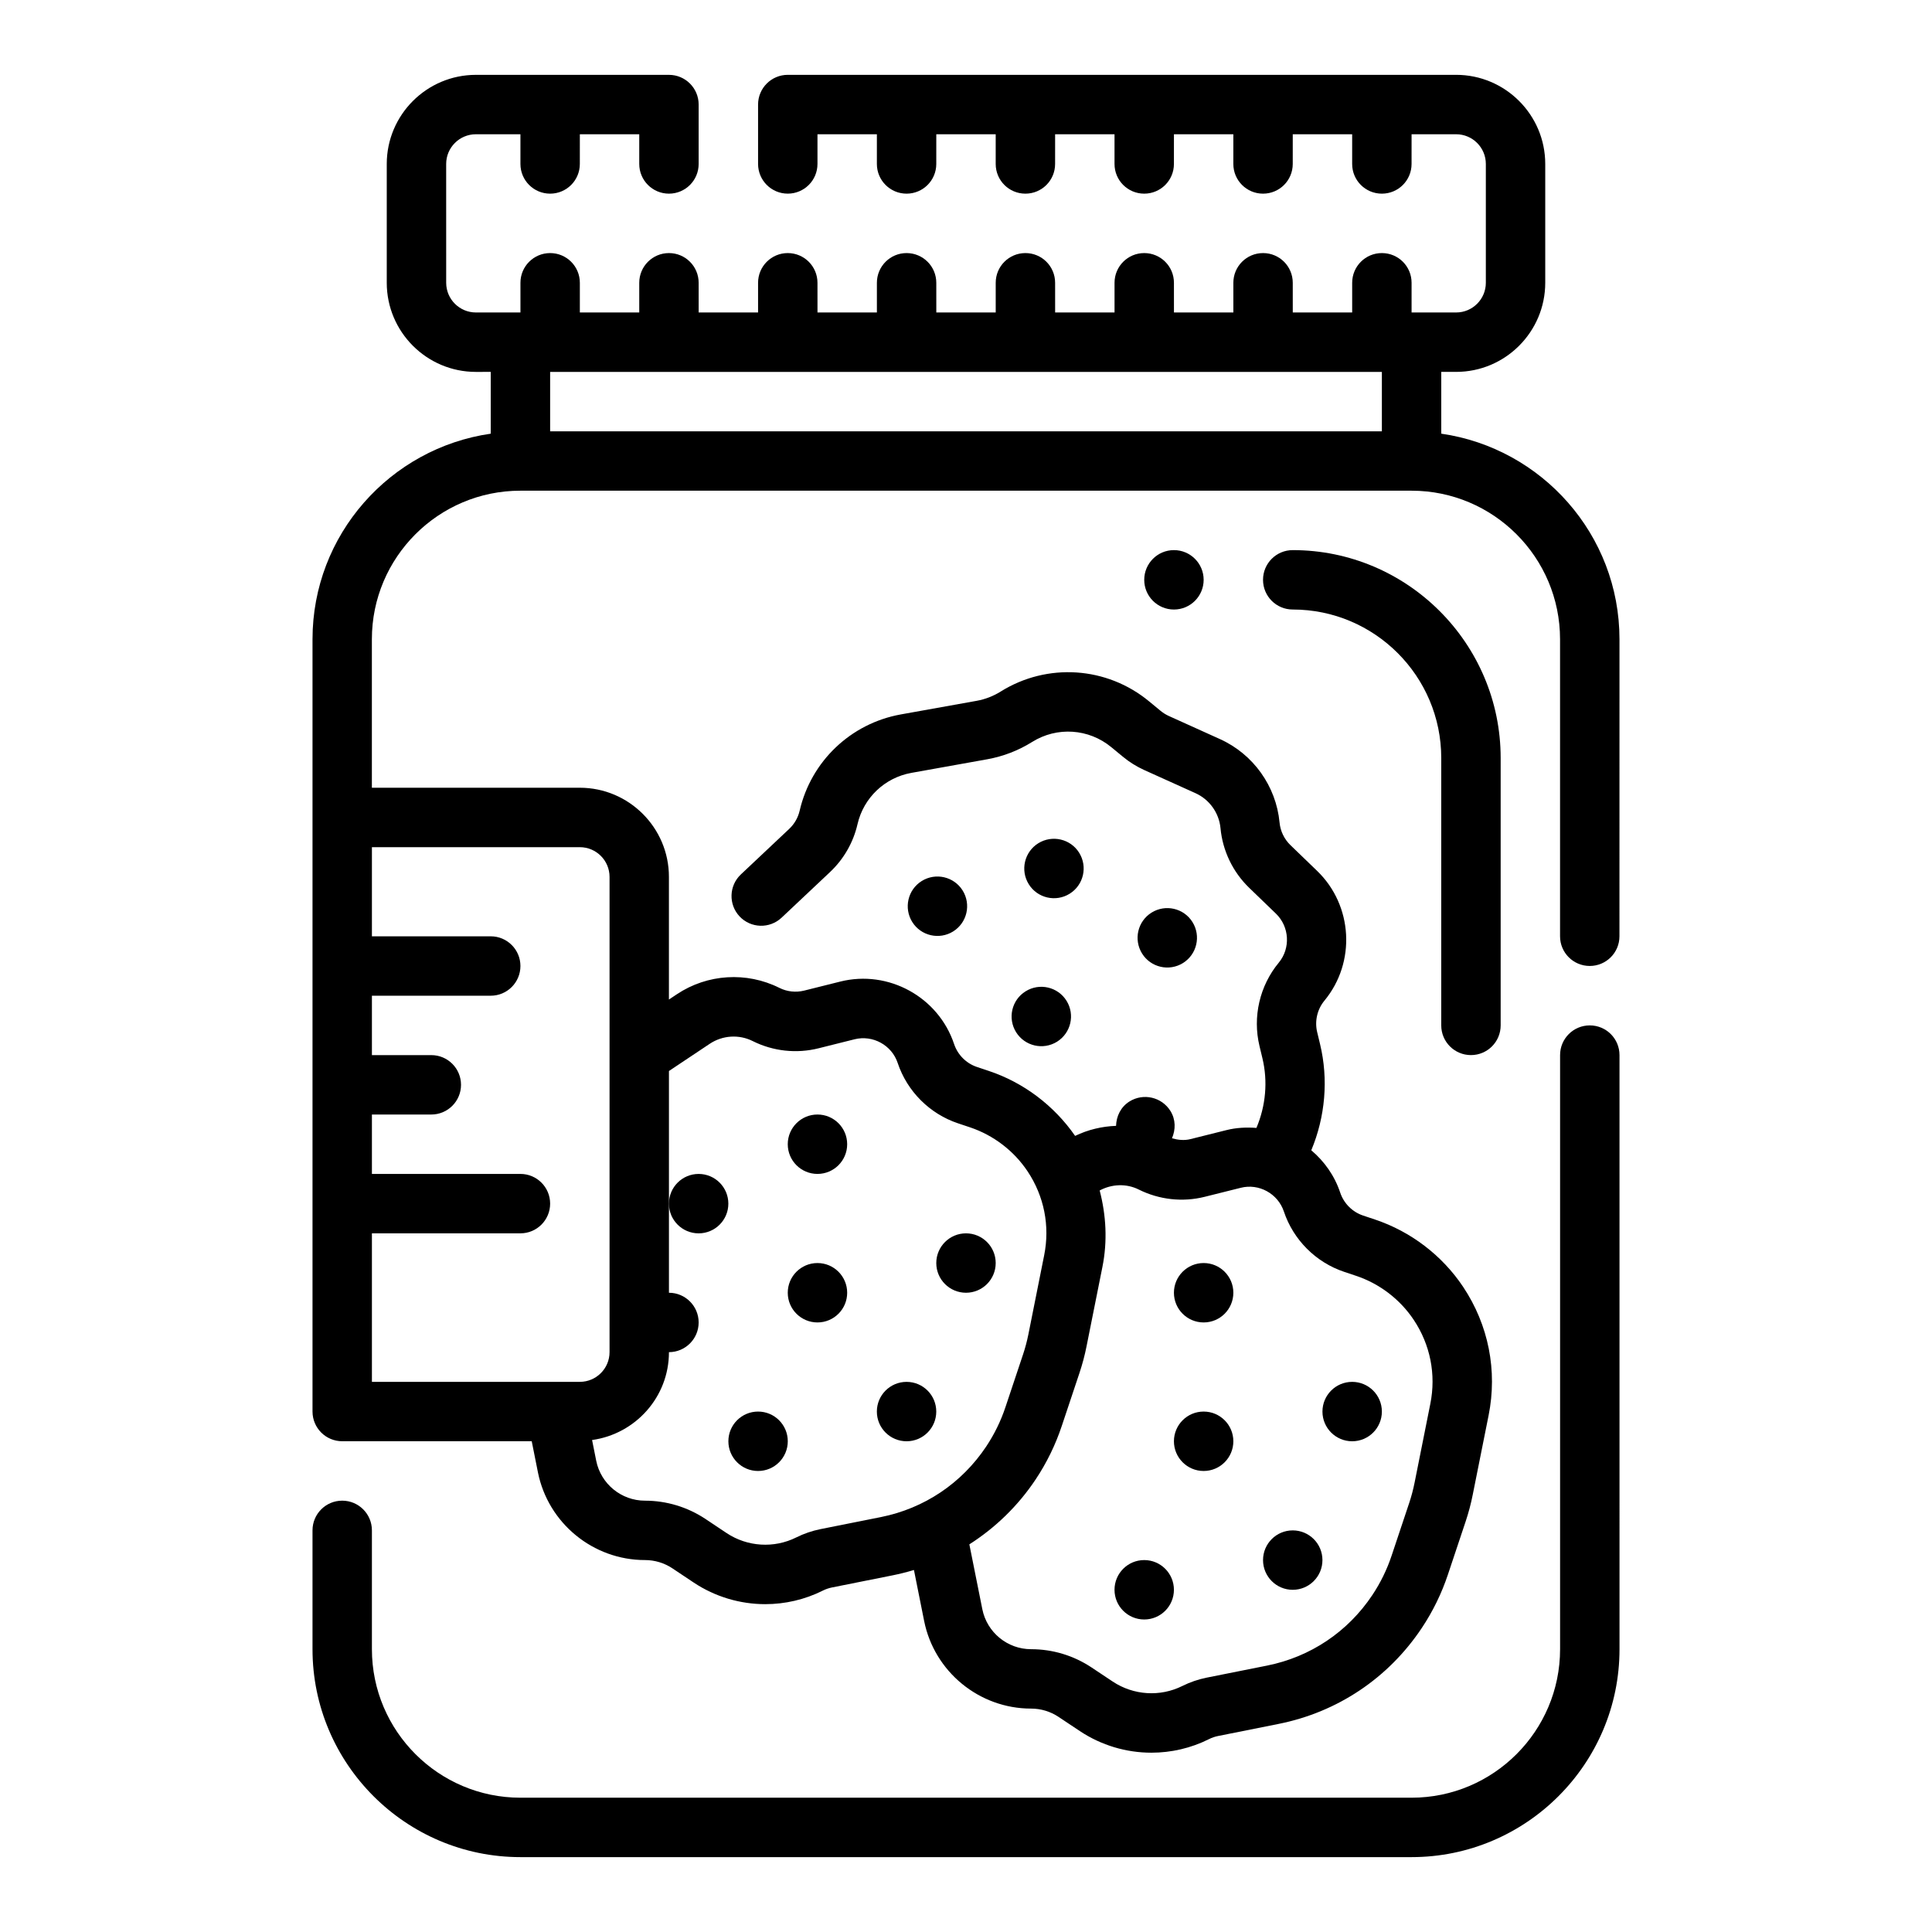 <?xml version="1.0" encoding="UTF-8"?>
<!-- Uploaded to: SVG Repo, www.svgrepo.com, Generator: SVG Repo Mixer Tools -->
<svg fill="#000000" width="800px" height="800px" version="1.1" viewBox="144 144 512 512" xmlns="http://www.w3.org/2000/svg">
 <g>
  <path d="m525.95 258.93v-16.375h3.938c13.02 0 23.617-10.598 23.617-23.617v-31.488c0-13.02-10.598-23.617-23.617-23.617h-177.12c-4.344 0-7.871 3.519-7.871 7.871v15.742c0 4.352 3.527 7.871 7.871 7.871s7.871-3.519 7.871-7.871v-7.867h15.742v7.871c0 4.352 3.527 7.871 7.871 7.871s7.871-3.519 7.871-7.871l0.004-7.871h15.742v7.871c0 4.352 3.519 7.871 7.871 7.871 4.352 0 7.871-3.519 7.871-7.871l0.004-7.871h15.742v7.871c0 4.352 3.519 7.871 7.871 7.871 4.352 0 7.871-3.519 7.871-7.871l0.004-7.871h15.742v7.871c0 4.352 3.519 7.871 7.871 7.871 4.352 0 7.871-3.519 7.871-7.871l0.004-7.871h15.742v7.871c0 4.352 3.519 7.871 7.871 7.871s7.871-3.519 7.871-7.871l0.004-7.871h11.809c4.344 0 7.871 3.527 7.871 7.871v31.488c0 4.344-3.527 7.871-7.871 7.871h-11.809v-7.871c0-4.352-3.519-7.871-7.871-7.871-4.352 0-7.871 3.519-7.871 7.871v7.871h-15.742l-0.004-7.871c0-4.352-3.519-7.871-7.871-7.871s-7.871 3.519-7.871 7.871v7.871h-15.742l-0.004-7.871c0-4.352-3.519-7.871-7.871-7.871-4.352 0-7.871 3.519-7.871 7.871v7.871h-15.742l-0.004-7.871c0-4.352-3.519-7.871-7.871-7.871-4.352 0-7.871 3.519-7.871 7.871v7.871h-15.742l-0.004-7.871c0-4.352-3.527-7.871-7.871-7.871s-7.871 3.519-7.871 7.871v7.871h-15.742l-0.004-7.871c0-4.352-3.527-7.871-7.871-7.871s-7.871 3.519-7.871 7.871v7.871h-15.742l-0.004-7.871c0-4.352-3.527-7.871-7.871-7.871s-7.871 3.519-7.871 7.871v7.871h-15.742v-7.871c0-4.352-3.527-7.871-7.871-7.871s-7.871 3.519-7.871 7.871v7.871h-11.809c-4.336 0-7.871-3.527-7.871-7.871l-0.004-31.488c0-4.344 3.535-7.871 7.871-7.871h11.809v7.871c0 4.352 3.527 7.871 7.871 7.871s7.871-3.519 7.871-7.871l0.004-7.871h15.742v7.871c0 4.352 3.527 7.871 7.871 7.871s7.871-3.519 7.871-7.871v-15.742c0-4.352-3.527-7.871-7.871-7.871h-51.168c-13.02 0-23.617 10.598-23.617 23.617v31.488c0 13.02 10.598 23.617 23.617 23.617l3.938-0.004v16.375c-26.664 3.84-47.23 26.773-47.23 54.473v204.67c0 4.352 3.527 7.871 7.871 7.871h50.223l1.645 8.25c2.699 13.469 14.625 23.238 28.355 23.238 2.606 0 5.133 0.762 7.305 2.211l5.613 3.746c5.699 3.793 12.32 5.731 18.973 5.731 5.219 0 10.453-1.188 15.266-3.598 0.77-0.387 1.59-0.66 2.41-0.828l16.035-3.203c1.93-0.387 3.832-0.867 5.691-1.426l2.699 13.5c2.688 13.461 14.605 23.23 28.336 23.23 2.606 0 5.133 0.762 7.305 2.211l5.621 3.746c5.707 3.793 12.32 5.731 18.965 5.731 5.219 0 10.461-1.188 15.273-3.598 0.762-0.387 1.574-0.66 2.41-0.828l16.035-3.203c15.617-3.117 29.094-12.148 37.934-25.41 2.945-4.418 5.281-9.203 6.949-14.227l4.66-13.957c0.789-2.356 1.426-4.746 1.906-7.18l4.195-20.98c2.379-11.871-0.016-23.961-6.731-34.047-5.574-8.359-13.887-14.695-23.395-17.871l-3.133-1.047c-2.844-0.953-5.109-3.219-6.062-6.07-1.504-4.519-4.227-8.32-7.668-11.227 3.699-8.855 4.582-18.758 2.332-28.102l-0.77-3.203c-0.707-2.922 0.016-6.055 1.93-8.359 8.383-10.141 7.535-25.23-1.938-34.371l-7.07-6.824c-1.645-1.59-2.676-3.715-2.891-6-0.914-9.652-6.977-18.129-15.801-22.113l-13.555-6.125c-0.797-0.363-1.52-0.82-2.188-1.371l-3.008-2.481c-11.211-9.273-27.023-10.32-39.367-2.613-1.945 1.211-4.078 2.039-6.336 2.449l-20.113 3.606c-13.258 2.387-23.781 12.398-26.812 25.52-0.434 1.852-1.387 3.512-2.769 4.816l-12.816 12.074c-3.164 2.984-3.305 7.965-0.332 11.125 2.984 3.164 7.957 3.312 11.133 0.332l12.809-12.066c3.652-3.441 6.188-7.84 7.312-12.73 1.613-6.984 7.211-12.305 14.258-13.578l20.121-3.606c4.25-0.77 8.25-2.312 11.895-4.59 6.582-4.117 15.004-3.559 21.004 1.402l2.992 2.465c1.715 1.434 3.629 2.629 5.723 3.582l13.586 6.133c3.691 1.668 6.227 5.219 6.613 9.25 0.559 6.023 3.273 11.645 7.629 15.848l7.07 6.824c3.582 3.457 3.906 9.172 0.738 12.996-5.055 6.102-6.965 14.359-5.102 22.09l0.77 3.203c1.48 6.125 0.898 12.625-1.582 18.492-2.621-0.195-5.289-0.086-7.949 0.582l-9.547 2.387c-1.629 0.41-3.289 0.227-4.887-0.219 0.992-2.297 1.016-4.969-0.41-7.25-2.305-3.684-7.156-4.809-10.848-2.512-2.32 1.449-3.481 3.922-3.559 6.465-3.731 0.133-7.43 1.008-10.848 2.66-5.566-8.016-13.625-14.137-22.875-17.215l-3.133-1.047c-2.852-0.953-5.109-3.219-6.062-6.07-4.156-12.477-17.414-19.766-30.172-16.562l-9.547 2.387c-2.227 0.551-4.566 0.301-6.606-0.73-8.668-4.328-19.059-3.691-27.129 1.691l-2.121 1.41v-32.512c0-13.02-10.598-23.617-23.617-23.617h-55.105v-39.359c0-21.703 17.656-39.359 39.359-39.359h236.16c21.703 0 39.359 17.656 39.359 39.359v78.719c0 4.352 3.519 7.871 7.871 7.871 4.352 0 7.871-3.519 7.871-7.871l0.008-78.719c0-27.703-20.578-50.633-47.234-54.473zm-80.152 200.32c5.406 2.691 11.602 3.387 17.477 1.914l9.547-2.387c4.793-1.219 9.832 1.543 11.414 6.273 2.504 7.519 8.492 13.508 16.012 16.012l3.133 1.047c6.211 2.078 11.645 6.219 15.273 11.668 4.394 6.582 5.953 14.477 4.402 22.223l-4.188 20.98c-0.363 1.785-0.82 3.543-1.402 5.281l-4.668 13.98c-1.227 3.699-2.953 7.219-5.109 10.461-6.504 9.762-16.422 16.406-27.93 18.703l-16.051 3.203c-2.195 0.449-4.336 1.18-6.344 2.18-5.918 2.961-12.973 2.496-18.469-1.148l-5.613-3.738c-4.754-3.164-10.305-4.848-16.043-4.848-6.25 0-11.676-4.449-12.91-10.586l-3.441-17.199c6.887-4.394 12.887-10.18 17.555-17.184 2.945-4.418 5.281-9.203 6.949-14.227l4.66-13.957c0.789-2.356 1.426-4.746 1.906-7.18l4.195-20.98c1.371-6.832 0.977-13.699-0.73-20.254 3.219-1.727 7.094-1.883 10.375-0.238zm-113.68-38.652c3.379-2.242 7.723-2.519 11.344-0.707 5.406 2.707 11.629 3.387 17.477 1.914l9.539-2.387c4.816-1.195 9.84 1.543 11.414 6.273 2.504 7.519 8.492 13.508 16.02 16.012l3.133 1.047c6.211 2.078 11.645 6.219 15.273 11.668 4.394 6.582 5.953 14.477 4.402 22.223l-4.188 20.98c-0.363 1.785-0.82 3.543-1.402 5.281l-4.668 13.98c-1.227 3.699-2.953 7.219-5.109 10.461-6.512 9.762-16.43 16.406-27.922 18.703l-16.059 3.203c-2.195 0.449-4.32 1.172-6.344 2.18-5.902 2.953-12.98 2.504-18.469-1.148l-5.613-3.746c-4.762-3.156-10.312-4.84-16.035-4.84-6.25 0-11.684-4.449-12.91-10.586l-1.094-5.488c11.477-1.59 20.371-11.375 20.371-23.285 4.344 0 7.871-3.527 7.871-7.871s-3.527-7.871-7.871-7.871v-58.766zm-34.453-52.086c4.336 0 7.871 3.527 7.871 7.871v125.95c0 4.344-3.535 7.871-7.871 7.871h-55.105v-39.359h39.359c4.344 0 7.871-3.519 7.871-7.871 0-4.352-3.527-7.871-7.871-7.871h-39.359v-15.742h15.742c4.344 0 7.871-3.519 7.871-7.871 0-4.352-3.527-7.871-7.871-7.871h-15.742v-15.742h31.488c4.344 0 7.871-3.519 7.871-7.871 0-4.352-3.527-7.871-7.871-7.871h-31.488v-23.617zm-7.875-110.21v-15.742h220.42v15.742z"/>
  <path d="m565.31 415.74c-4.352 0-7.871 3.519-7.871 7.871v157.44c0 21.703-17.656 39.359-39.359 39.359h-236.16c-21.703 0-39.359-17.656-39.359-39.359v-31.488c0-4.352-3.527-7.871-7.871-7.871s-7.871 3.519-7.871 7.871v31.488c0 30.379 24.719 55.105 55.105 55.105h236.16c30.379 0 55.105-24.727 55.105-55.105l-0.004-157.44c0-4.352-3.519-7.871-7.871-7.871z"/>
  <path d="m533.82 423.61c4.352 0 7.871-3.519 7.871-7.871v-70.848c0-30.379-24.727-55.105-55.105-55.105-4.352 0-7.871 3.519-7.871 7.871 0 4.352 3.519 7.871 7.871 7.871 21.703 0 39.359 17.656 39.359 39.359v70.848c0 4.359 3.519 7.875 7.875 7.875z"/>
  <path d="m462.98 297.66c0 4.348-3.527 7.871-7.875 7.871-4.348 0-7.871-3.523-7.871-7.871 0-4.348 3.523-7.875 7.871-7.875 4.348 0 7.875 3.527 7.875 7.875"/>
  <path d="m457.51 399.21c3.684-2.305 4.809-7.156 2.512-10.848-2.297-3.691-7.156-4.809-10.848-2.512-3.691 2.297-4.809 7.156-2.512 10.848 2.297 3.691 7.156 4.812 10.848 2.512z"/>
  <path d="m427.48 380.84c3.684-2.297 4.809-7.156 2.512-10.848-2.297-3.691-7.156-4.809-10.848-2.512-3.684 2.305-4.809 7.156-2.512 10.848 2.297 3.691 7.156 4.816 10.848 2.512z"/>
  <path d="m413.28 417.55c2.305 3.684 7.156 4.809 10.848 2.512 3.684-2.305 4.809-7.156 2.512-10.848-2.297-3.684-7.156-4.809-10.848-2.504-3.691 2.289-4.816 7.144-2.512 10.84z"/>
  <path d="m396.6 390.84c3.684-2.305 4.809-7.156 2.512-10.848-2.305-3.691-7.156-4.809-10.848-2.512-3.684 2.297-4.809 7.156-2.512 10.848 2.297 3.691 7.164 4.809 10.848 2.512z"/>
  <path d="m470.85 486.59c0 4.348-3.523 7.871-7.871 7.871-4.348 0-7.875-3.523-7.875-7.871s3.527-7.871 7.875-7.871c4.348 0 7.871 3.523 7.871 7.871"/>
  <path d="m510.21 518.08c0 4.348-3.523 7.871-7.871 7.871-4.348 0-7.875-3.523-7.875-7.871s3.527-7.871 7.875-7.871c4.348 0 7.871 3.523 7.871 7.871"/>
  <path d="m455.1 565.31c0 4.348-3.523 7.871-7.871 7.871-4.348 0-7.871-3.523-7.871-7.871s3.523-7.875 7.871-7.875c4.348 0 7.871 3.527 7.871 7.875"/>
  <path d="m494.46 557.44c0 4.348-3.523 7.875-7.871 7.875s-7.871-3.527-7.871-7.875 3.523-7.871 7.871-7.871 7.871 3.523 7.871 7.871"/>
  <path d="m470.85 525.95c0 4.348-3.523 7.875-7.871 7.875-4.348 0-7.875-3.527-7.875-7.875 0-4.348 3.527-7.871 7.875-7.871 4.348 0 7.871 3.523 7.871 7.871"/>
  <path d="m368.51 447.23c0 4.348-3.527 7.871-7.875 7.871-4.348 0-7.871-3.523-7.871-7.871 0-4.348 3.523-7.871 7.871-7.871 4.348 0 7.875 3.523 7.875 7.871"/>
  <path d="m407.87 478.72c0 4.348-3.523 7.871-7.871 7.871s-7.875-3.523-7.875-7.871 3.527-7.871 7.875-7.871 7.871 3.523 7.871 7.871"/>
  <path d="m352.77 525.95c0 4.348-3.523 7.875-7.871 7.875-4.348 0-7.871-3.527-7.871-7.875 0-4.348 3.523-7.871 7.871-7.871 4.348 0 7.871 3.523 7.871 7.871"/>
  <path d="m392.12 518.08c0 4.348-3.523 7.871-7.871 7.871s-7.871-3.523-7.871-7.871 3.523-7.871 7.871-7.871 7.871 3.523 7.871 7.871"/>
  <path d="m337.02 462.98c0 4.348-3.527 7.871-7.875 7.871-4.348 0-7.871-3.523-7.871-7.871 0-4.348 3.523-7.875 7.871-7.875 4.348 0 7.875 3.527 7.875 7.875"/>
  <path d="m368.51 486.59c0 4.348-3.527 7.871-7.875 7.871-4.348 0-7.871-3.523-7.871-7.871s3.523-7.871 7.871-7.871c4.348 0 7.875 3.523 7.875 7.871"/>
 </g>
</svg>